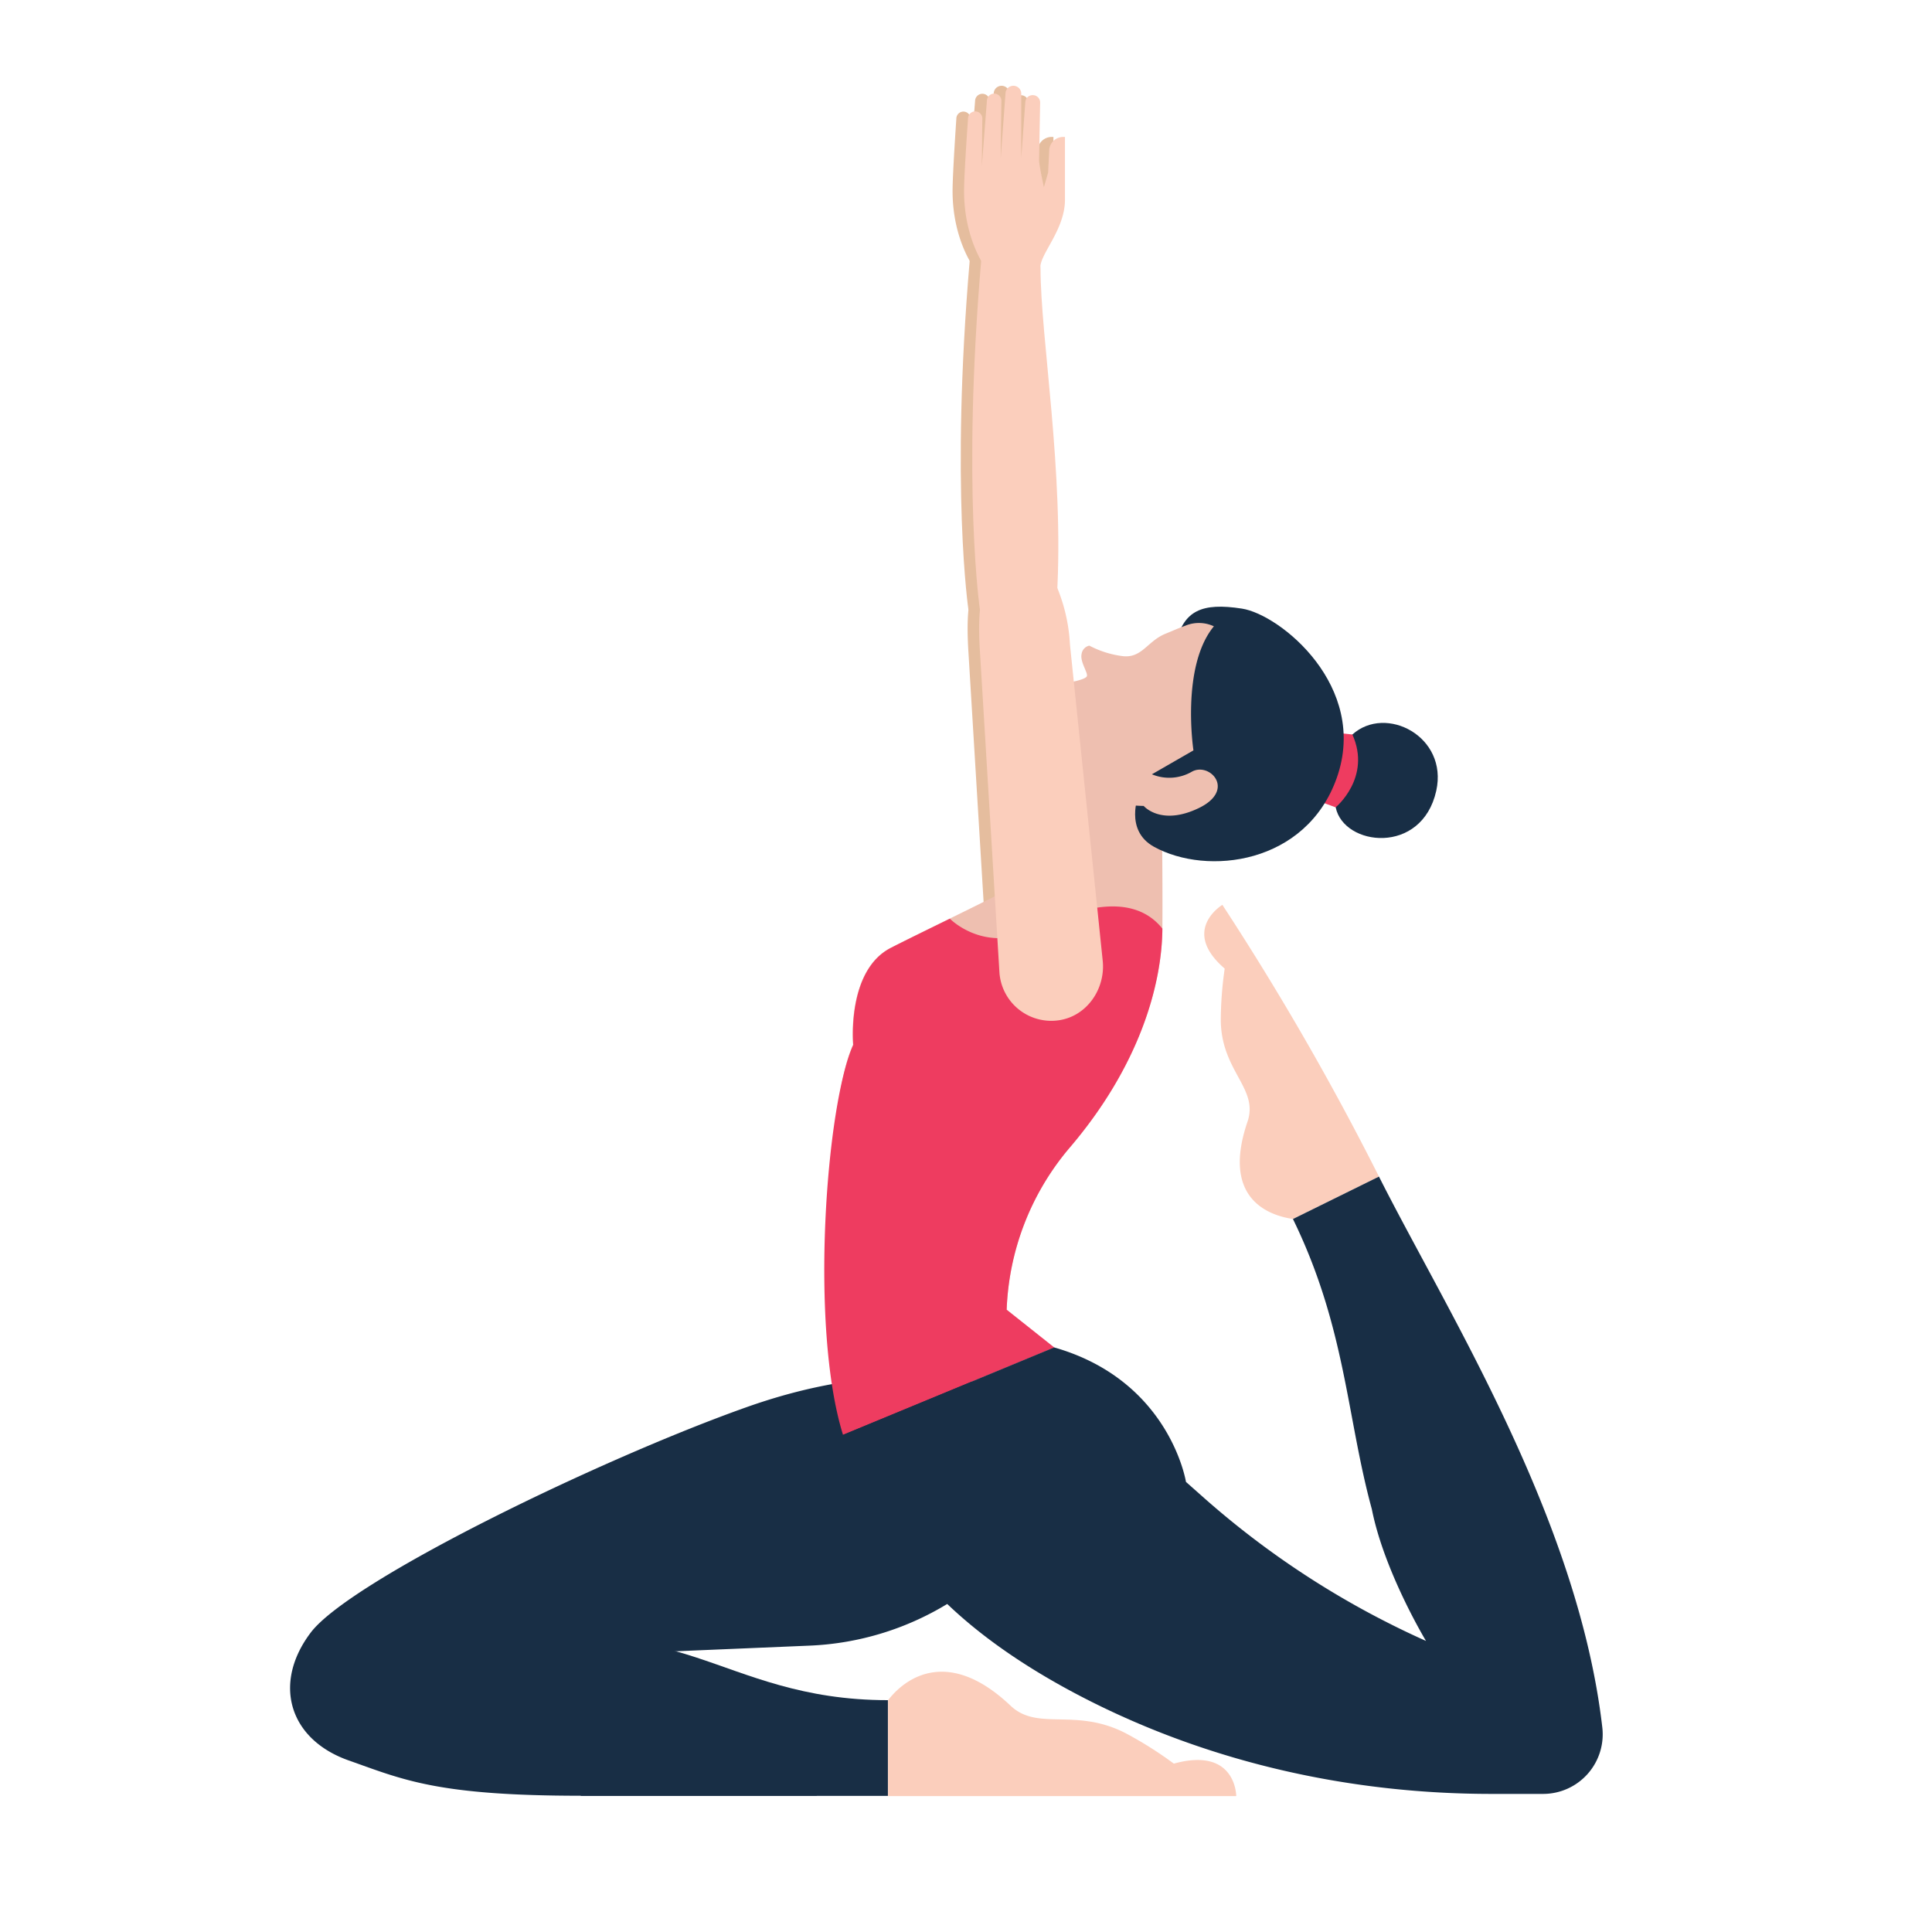 <svg id="Шар_1" data-name="Шар 1" xmlns="http://www.w3.org/2000/svg" viewBox="0 0 400 400"><defs><style>.cls-1{fill:#182e45;}.cls-2{fill:#fbcebc;}.cls-3{fill:#e5bd9e;}.cls-4{fill:#eebfb0;}.cls-5{fill:#ee3c60;}</style></defs><path class="cls-1" d="M226.13,295.63s-25.52-20.65-71.62-4.27C124.51,302,72.59,327.13,64.34,338c-7.92,10.46-4.58,22.07,7.8,26.46,11.32,4,18.34,7.33,48.18,7.33H169.1l.65-16-62.59-12.53,60.24-2.54a59.64,59.64,0,0,0,50.68-32.15c.12-.23.24-.46.35-.69Z"/><path class="cls-1" d="M103.28,344.08l17,27.74h63.55V352C148.38,352,139.75,330.89,103.28,344.08Z"/><path class="cls-2" d="M183.87,352c4-5.16,12.9-10.65,25.35,1.14,5.65,5.36,13.37.33,23.81,5.69a80,80,0,0,1,10,6.31c12.92-3.57,12.92,6.72,12.92,6.72H183.87Z"/><path class="cls-3" d="M219.17,133.7l6.74,65.06c.68,5.92-3.26,11.69-9.16,12.49a10.77,10.77,0,0,1-12.22-9.94l-4-65.84c-.21-3.25-.53-9.81.76-12.79,1.87-4.29,6.45-7.72,13.77-4.07h0a35.56,35.56,0,0,1,4.06,14.46Z"/><path class="cls-3" d="M200.51,126.28s-3.76-25.21.25-72.28C201,50.69,213,51.56,213,55.58c0,14.3,4.93,42,3.4,67.92C216.15,128.39,200.51,126.28,200.51,126.28Z"/><path class="cls-3" d="M197.22,39.55c0,10,4.39,15.8,4.39,15.8H213c0-2.84,5.1-7.86,5.1-14v-13h-.36a2.91,2.91,0,0,0-2.89,2.58l-.28,4.82-.87,3s-.88-3.91-1-5.48l.23-12a1.53,1.53,0,0,0-1.33-1.54h0a1.51,1.51,0,0,0-1.71,1.4L209,32.71l0-13.38a1.64,1.64,0,0,0-1.63-1.57h0a1.63,1.63,0,0,0-1.63,1.55l-1,13.49.15-12A1.5,1.5,0,0,0,203,19.47h0a1.51,1.51,0,0,0-1.12,1.43l-1.06,13.47.11-9.89a1.48,1.48,0,0,0-1.62-1.37h0A1.47,1.47,0,0,0,198,24.59S197.22,35.89,197.22,39.55Z"/><path class="cls-4" d="M231.92,158.27l8.56,5.54s.27,16.93.18,28.45-4.69,28.45-19.38,45.57a54.88,54.88,0,0,0-12.86,33.32l-35.81-11.72s-1.55-30.84,4-43.11c0,0-1.41-15.32,7.76-20.06,6.27-3.24,23.19-11.23,33.84-17,1.52-.84,4.85-10.53,3.62-17.14Z"/><path class="cls-1" d="M276.54,167.15c1.64,8.06,17.83,10,20.82-3.42,2.5-11.26-10.46-17.9-17.36-11.66C275.5,156.14,276.07,164.84,276.54,167.15Z"/><path class="cls-5" d="M273,165.85l3.53,1.3S284,161,280,152.07l-3.32-.35Z"/><path class="cls-1" d="M243.52,132.76c1.7-6.22,5.18-8.07,13.63-6.75,7.93,1.24,26.27,16.13,19.63,35-6.32,17.94-26.84,20.4-37.87,14.3-6.18-3.42-3.16-10.77-3.16-10.77S241.53,140.05,243.52,132.76Z"/><path class="cls-4" d="M251.32,129.67a7.32,7.32,0,0,0-5.85-.15c-1.68.62-2.23.89-4.22,1.71-3.74,1.54-4.86,5.15-8.92,4.6a20.19,20.19,0,0,1-6.8-2.16,2.06,2.06,0,0,0-1.6,1.75c-.37,1.62,1.45,4,1.07,4.63s-3,1.12-3,1.12a2.4,2.4,0,0,0-1.57,2.57,1.78,1.78,0,0,0-2.68,1.77c0,1.54-1.17,2-3.17,2.42s-3.84,2.07-.34,6.48,10,12.23,22.55,12.45c0,0,3.54,4.21,11.37.46s2.26-9.65-1.43-7.53a9.33,9.33,0,0,1-8.24.52l8.6-4.95S244.45,138,251.32,129.67Z"/><path class="cls-5" d="M208.42,271.15a54.88,54.88,0,0,1,12.86-33.32c14.69-17.12,19.28-34,19.38-45.57-5.4-6.77-15.28-5.44-26,0s-18-2.06-18-2.06h0c-5.1,2.5-9.62,4.71-12.24,6.06-9.17,4.74-7.76,20.06-7.76,20.06-5.6,12.27-9.1,58.33-2.12,80.76L218.3,279Z"/><path class="cls-2" d="M221.55,133.7l6.74,65.06c.68,5.92-3.26,11.69-9.16,12.49a10.76,10.76,0,0,1-12.21-9.94l-4-65.84c-.22-3.25-.54-9.81.76-12.79,1.86-4.29,6.44-7.72,13.76-4.07h0a35.56,35.56,0,0,1,4.06,14.46Z"/><path class="cls-2" d="M202.89,126.28s-3.76-25.21.25-72.28c.28-3.31,12.29-2.44,12.29,1.58,0,14.3,4.92,42,3.39,67.92C218.53,128.39,202.89,126.28,202.89,126.28Z"/><path class="cls-2" d="M199.6,39.55c0,10,4.39,15.8,4.39,15.8h11.4c0-2.84,5.1-7.86,5.1-14v-13h-.36a2.91,2.91,0,0,0-2.89,2.58L217,35.75l-.87,3s-.88-3.91-1-5.48l.22-12A1.51,1.51,0,0,0,214,19.71h0a1.52,1.52,0,0,0-1.72,1.4l-.84,11.6,0-13.38a1.63,1.63,0,0,0-1.63-1.57h0a1.63,1.63,0,0,0-1.63,1.55l-1,13.49.15-12a1.5,1.5,0,0,0-1.88-1.37h0a1.51,1.51,0,0,0-1.12,1.43l-1.05,13.47.1-9.89a1.48,1.48,0,0,0-1.61-1.37h0a1.48,1.48,0,0,0-1.35,1.48S199.6,35.89,199.6,39.55Z"/><path class="cls-2" d="M267.69,252.38c-6.26-.94-14.54-5.17-9.39-20.2,2.3-6.88-5.45-10.4-5.55-20.93a76.58,76.58,0,0,1,.81-10.71c-9.22-7.95-.5-13.18-.48-13.2A576.28,576.28,0,0,1,285.5,243.6Z"/><path class="cls-1" d="M285.5,243.6l-17.81,8.78c10.95,22.45,11.1,40.95,16.33,60.06h0c2.57,13,11.22,27.3,11.22,27.3h0a180.51,180.51,0,0,1-46-29.65l-3.7-3.28s-3.32-21-27.28-27.84l-43.76,18.11a155.38,155.38,0,0,0,10.63,21.68c9,14.5,24.79,25.53,41,33.65,25.62,12.81,54.05,19,82.69,19h10.68a12.34,12.34,0,0,0,12.24-13.77C326.73,314.26,299.53,271.44,285.5,243.6Z"/></svg>